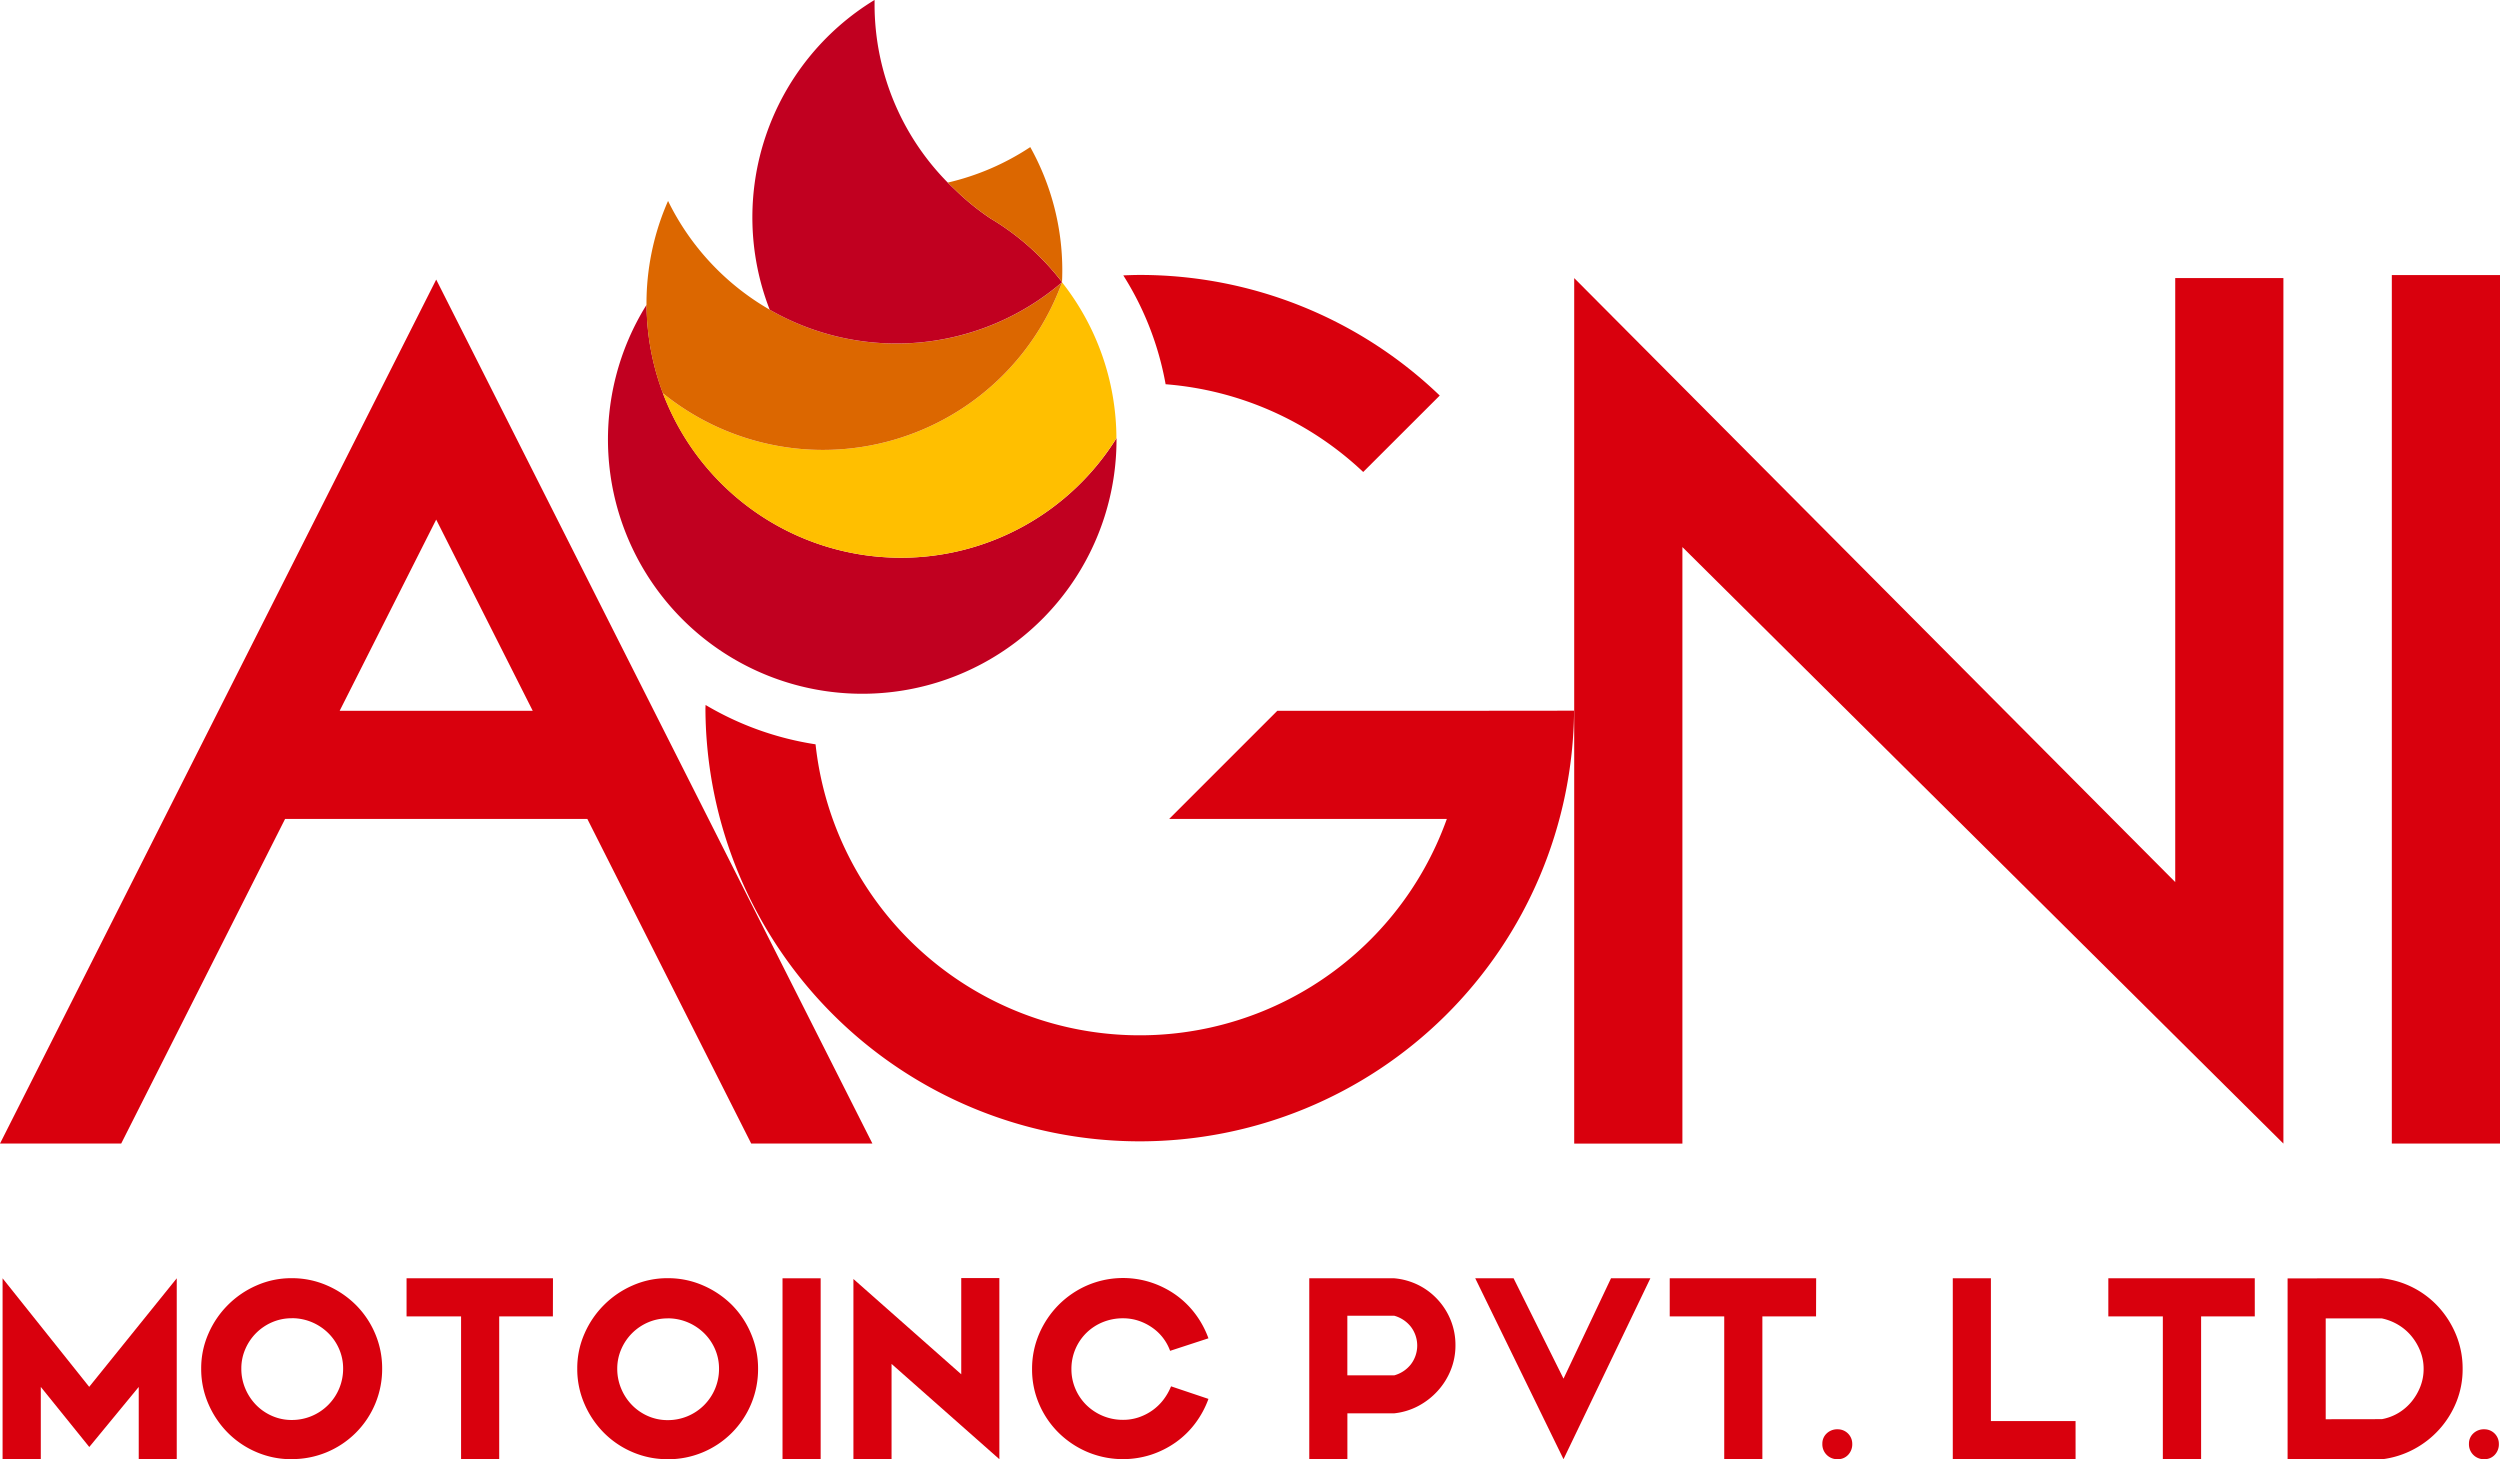 <svg xmlns="http://www.w3.org/2000/svg" width="121.077" height="70.669" viewBox="0 0 121.077 70.669">
  <g id="Group_98" data-name="Group 98" transform="translate(-845.37 -696)">
    <g id="Group_61" data-name="Group 61" transform="translate(874.811 696)">
      <path id="Path_810" data-name="Path 810" d="M1628.7,440.755a12.315,12.315,0,0,1-12.314-12.252,12.315,12.315,0,1,0,22.759,6.526c0-.021,0-.042,0-.064a12.306,12.306,0,0,1-10.444,5.79" transform="translate(-1614.512 -413.744)" fill="#c10020"/>
      <path id="Path_811" data-name="Path 811" d="M1628.959,440.648a12.3,12.3,0,0,0,10.444-5.79,12.255,12.255,0,0,0-2.634-7.55,12.316,12.316,0,0,1-19.335,5.369,12.319,12.319,0,0,0,11.525,7.97" transform="translate(-1614.775 -413.636)" fill="#ffbf00"/>
      <path id="Path_812" data-name="Path 812" d="M1636.691,426.919a12.315,12.315,0,0,1-19.081-3.941,12.34,12.34,0,0,0-.255,9.309,12.316,12.316,0,0,0,19.336-5.369" transform="translate(-1614.697 -413.247)" fill="#dc6700"/>
      <path id="Path_813" data-name="Path 813" d="M1633.745,422.875a12.086,12.086,0,0,1-1.738-1.412,12.277,12.277,0,0,1-3.889-8.98c0-.066,0-.132,0-.2a12.327,12.327,0,0,0-5.079,15,12.317,12.317,0,0,0,14.16-1.332,12.328,12.328,0,0,0-3.456-3.079" transform="translate(-1615.203 -412.285)" fill="#c10020"/>
      <path id="Path_814" data-name="Path 814" d="M1636.594,420.113a12.243,12.243,0,0,1-3.994,1.719c.112.113.226.225.342.334a12.07,12.07,0,0,0,1.738,1.412,12.338,12.338,0,0,1,3.453,3.073q.012-.274.013-.552a12.256,12.256,0,0,0-1.552-5.987" transform="translate(-1616.139 -412.989)" fill="#dc6700"/>
    </g>
    <g id="Group_60" data-name="Group 60" transform="translate(845.37 709.311)">
      <rect id="Rectangle_35" data-name="Rectangle 35" width="5.239" height="42.061" transform="translate(115.838 0.011)" fill="#d9000d"/>
      <path id="Path_806" data-name="Path 806" d="M1700.283,469l-29.107-28.89V469h-5.24V427.083l29.108,29.252V427.083h5.239Z" transform="translate(-1589.696 -426.926)" fill="#d9000d"/>
      <path id="Path_807" data-name="Path 807" d="M1618.543,469.005h5.87l-21.125-41.842-21.125,41.842h5.869l7.936-15.719h14.64Zm-19.931-20.958,4.675-9.26,4.675,9.26Z" transform="translate(-1582.162 -426.934)" fill="#d9000d"/>
      <path id="Path_808" data-name="Path 808" d="M1656.534,450.083H1647.4l-5.239,5.239h13.448a15.793,15.793,0,0,1-30.573-3.615,14.825,14.825,0,0,1-5.327-1.906c0,.068-.006.136-.006.2a21.035,21.035,0,0,0,42.069.077Z" transform="translate(-1585.538 -428.97)" fill="#d9000d"/>
      <path id="Path_809" data-name="Path 809" d="M1653.56,436.457l3.705-3.7a20.954,20.954,0,0,0-14.526-5.841c-.268,0-.536.011-.8.021a14.693,14.693,0,0,1,2.05,5.272,15.728,15.728,0,0,1,9.573,4.253" transform="translate(-1587.537 -426.911)" fill="#d9000d"/>
      <path id="Path_815" data-name="Path 815" d="M1588.894,489.072v-3.5l-2.395,2.909-2.348-2.909v3.5H1582.3v-8.761l4.195,5.257,4.24-5.257v8.761Z" transform="translate(-1582.175 -431.713)" fill="#d9000d"/>
      <path id="Path_816" data-name="Path 816" d="M1597.25,489.072a4.258,4.258,0,0,1-1.694-.339,4.354,4.354,0,0,1-1.391-.935,4.513,4.513,0,0,1-.946-1.4,4.217,4.217,0,0,1-.35-1.712,4.144,4.144,0,0,1,.35-1.694,4.493,4.493,0,0,1,2.336-2.336,4.143,4.143,0,0,1,1.694-.35,4.212,4.212,0,0,1,1.711.35,4.523,4.523,0,0,1,1.4.946,4.364,4.364,0,0,1,.934,1.391,4.274,4.274,0,0,1,.339,1.694,4.356,4.356,0,0,1-4.381,4.381m0-6.822a2.365,2.365,0,0,0-.946.192,2.471,2.471,0,0,0-1.3,1.3,2.332,2.332,0,0,0-.193.946,2.449,2.449,0,0,0,.193.97,2.528,2.528,0,0,0,.525.794,2.466,2.466,0,0,0,.778.532,2.35,2.35,0,0,0,.946.193,2.478,2.478,0,0,0,2.488-2.489,2.35,2.35,0,0,0-.193-.946,2.427,2.427,0,0,0-.531-.777,2.537,2.537,0,0,0-.793-.526,2.489,2.489,0,0,0-.97-.192" transform="translate(-1583.125 -431.713)" fill="#d9000d"/>
      <path id="Path_817" data-name="Path 817" d="M1610.884,482.156h-2.6v6.916h-1.847v-6.916h-2.64v-1.846h7.091Z" transform="translate(-1584.107 -431.713)" fill="#d9000d"/>
      <path id="Path_818" data-name="Path 818" d="M1617.262,489.072a4.262,4.262,0,0,1-1.694-.339,4.35,4.35,0,0,1-1.39-.935,4.518,4.518,0,0,1-.946-1.4,4.217,4.217,0,0,1-.35-1.712,4.144,4.144,0,0,1,.35-1.694,4.5,4.5,0,0,1,2.336-2.336,4.147,4.147,0,0,1,1.694-.35,4.212,4.212,0,0,1,1.711.35,4.522,4.522,0,0,1,1.4.946A4.365,4.365,0,0,1,1621.3,483a4.273,4.273,0,0,1,.339,1.694,4.355,4.355,0,0,1-4.38,4.381m0-6.822a2.369,2.369,0,0,0-.946.192,2.474,2.474,0,0,0-1.3,1.3,2.336,2.336,0,0,0-.194.946,2.454,2.454,0,0,0,.194.97,2.513,2.513,0,0,0,.525.794,2.452,2.452,0,0,0,.777.532,2.354,2.354,0,0,0,.946.193,2.474,2.474,0,0,0,2.487-2.489,2.349,2.349,0,0,0-.192-.946,2.436,2.436,0,0,0-.532-.777,2.537,2.537,0,0,0-.794-.526,2.484,2.484,0,0,0-.969-.192" transform="translate(-1584.925 -431.713)" fill="#d9000d"/>
      <rect id="Rectangle_36" data-name="Rectangle 36" width="1.847" height="8.761" transform="translate(37.898 48.598)" fill="#d9000d"/>
      <path id="Path_819" data-name="Path 819" d="M1634.646,489.071l-5.221-4.615v4.615h-1.847v-8.727l5.222,4.615V480.3h1.846Z" transform="translate(-1586.246 -431.712)" fill="#d9000d"/>
      <path id="Path_820" data-name="Path 820" d="M1645.628,486.151a4.539,4.539,0,0,1-.636,1.179,4.254,4.254,0,0,1-.946.923,4.511,4.511,0,0,1-1.192.6,4.442,4.442,0,0,1-3.083-.129,4.466,4.466,0,0,1-1.4-.935,4.376,4.376,0,0,1-.941-1.384,4.21,4.21,0,0,1-.344-1.694,4.287,4.287,0,0,1,.344-1.712,4.526,4.526,0,0,1,.941-1.4,4.467,4.467,0,0,1,1.4-.952,4.4,4.4,0,0,1,3.083-.134,4.5,4.5,0,0,1,1.192.6,4.278,4.278,0,0,1,.946.924,4.528,4.528,0,0,1,.636,1.179l-1.857.607a2.331,2.331,0,0,0-.877-1.132,2.557,2.557,0,0,0-.66-.328,2.375,2.375,0,0,0-.742-.116,2.557,2.557,0,0,0-.981.187,2.453,2.453,0,0,0-.794.52,2.437,2.437,0,0,0-.725,1.758,2.4,2.4,0,0,0,.193.952,2.437,2.437,0,0,0,.532.784,2.528,2.528,0,0,0,.794.525,2.493,2.493,0,0,0,.981.192,2.349,2.349,0,0,0,.76-.122,2.566,2.566,0,0,0,.665-.339,2.474,2.474,0,0,0,.531-.514,2.772,2.772,0,0,0,.369-.648Z" transform="translate(-1587.102 -431.712)" fill="#d9000d"/>
      <path id="Path_821" data-name="Path 821" d="M1655.954,480.311a3.267,3.267,0,0,1,1.167.327,3.213,3.213,0,0,1,.938.707,3.262,3.262,0,0,1,.63,1,3.21,3.21,0,0,1,.228,1.209,3.178,3.178,0,0,1-.228,1.2,3.33,3.33,0,0,1-.632,1.01,3.437,3.437,0,0,1-.94.731,3.215,3.215,0,0,1-1.168.356h-2.266v2.22h-1.846v-8.761h4.117Zm0,4.7a1.543,1.543,0,0,0,.8-.528,1.5,1.5,0,0,0,0-1.829,1.545,1.545,0,0,0-.8-.529h-2.273v2.886Z" transform="translate(-1588.428 -431.713)" fill="#d9000d"/>
      <path id="Path_822" data-name="Path 822" d="M1669.15,480.311l-4.206,8.761-4.275-8.761h1.857l2.418,4.86,2.3-4.86Z" transform="translate(-1589.222 -431.713)" fill="#d9000d"/>
      <path id="Path_823" data-name="Path 823" d="M1678.105,482.156h-2.6v6.916h-1.847v-6.916h-2.64v-1.846h7.092Z" transform="translate(-1590.152 -431.713)" fill="#d9000d"/>
      <path id="Path_824" data-name="Path 824" d="M1680.589,489.047a.739.739,0,0,1-.2.538.666.666,0,0,1-.5.21.719.719,0,0,1-.748-.748.668.668,0,0,1,.21-.5.739.739,0,0,1,.538-.2.7.7,0,0,1,.7.7" transform="translate(-1590.883 -432.436)" fill="#d9000d"/>
      <path id="Path_825" data-name="Path 825" d="M1692.03,489.072h-5.947v-8.761h1.846v6.916h4.1Z" transform="translate(-1591.508 -431.713)" fill="#d9000d"/>
      <path id="Path_826" data-name="Path 826" d="M1701.453,482.156h-2.6v6.916H1697v-6.916h-2.64v-1.846h7.092Z" transform="translate(-1592.252 -431.713)" fill="#d9000d"/>
      <path id="Path_827" data-name="Path 827" d="M1708.467,480.311a4.354,4.354,0,0,1,2.78,1.431,4.577,4.577,0,0,1,.83,1.35,4.273,4.273,0,0,1,.3,1.6,4.216,4.216,0,0,1-.3,1.6,4.48,4.48,0,0,1-2.069,2.3,4.42,4.42,0,0,1-1.542.485H1703.9v-8.761Zm0,6.822a2.4,2.4,0,0,0,.8-.3,2.463,2.463,0,0,0,.637-.549,2.694,2.694,0,0,0,.426-.73,2.325,2.325,0,0,0,.158-.859,2.289,2.289,0,0,0-.158-.846,2.68,2.68,0,0,0-.426-.73,2.466,2.466,0,0,0-.637-.55,2.584,2.584,0,0,0-.8-.315h-2.721v4.883Z" transform="translate(-1593.11 -431.713)" fill="#d9000d"/>
      <path id="Path_828" data-name="Path 828" d="M1715,489.047a.742.742,0,0,1-.2.538.667.667,0,0,1-.5.21.719.719,0,0,1-.748-.748.668.668,0,0,1,.21-.5.739.739,0,0,1,.538-.2.7.7,0,0,1,.7.7" transform="translate(-1593.978 -432.436)" fill="#d9000d"/>
    </g>
  </g>
</svg>
